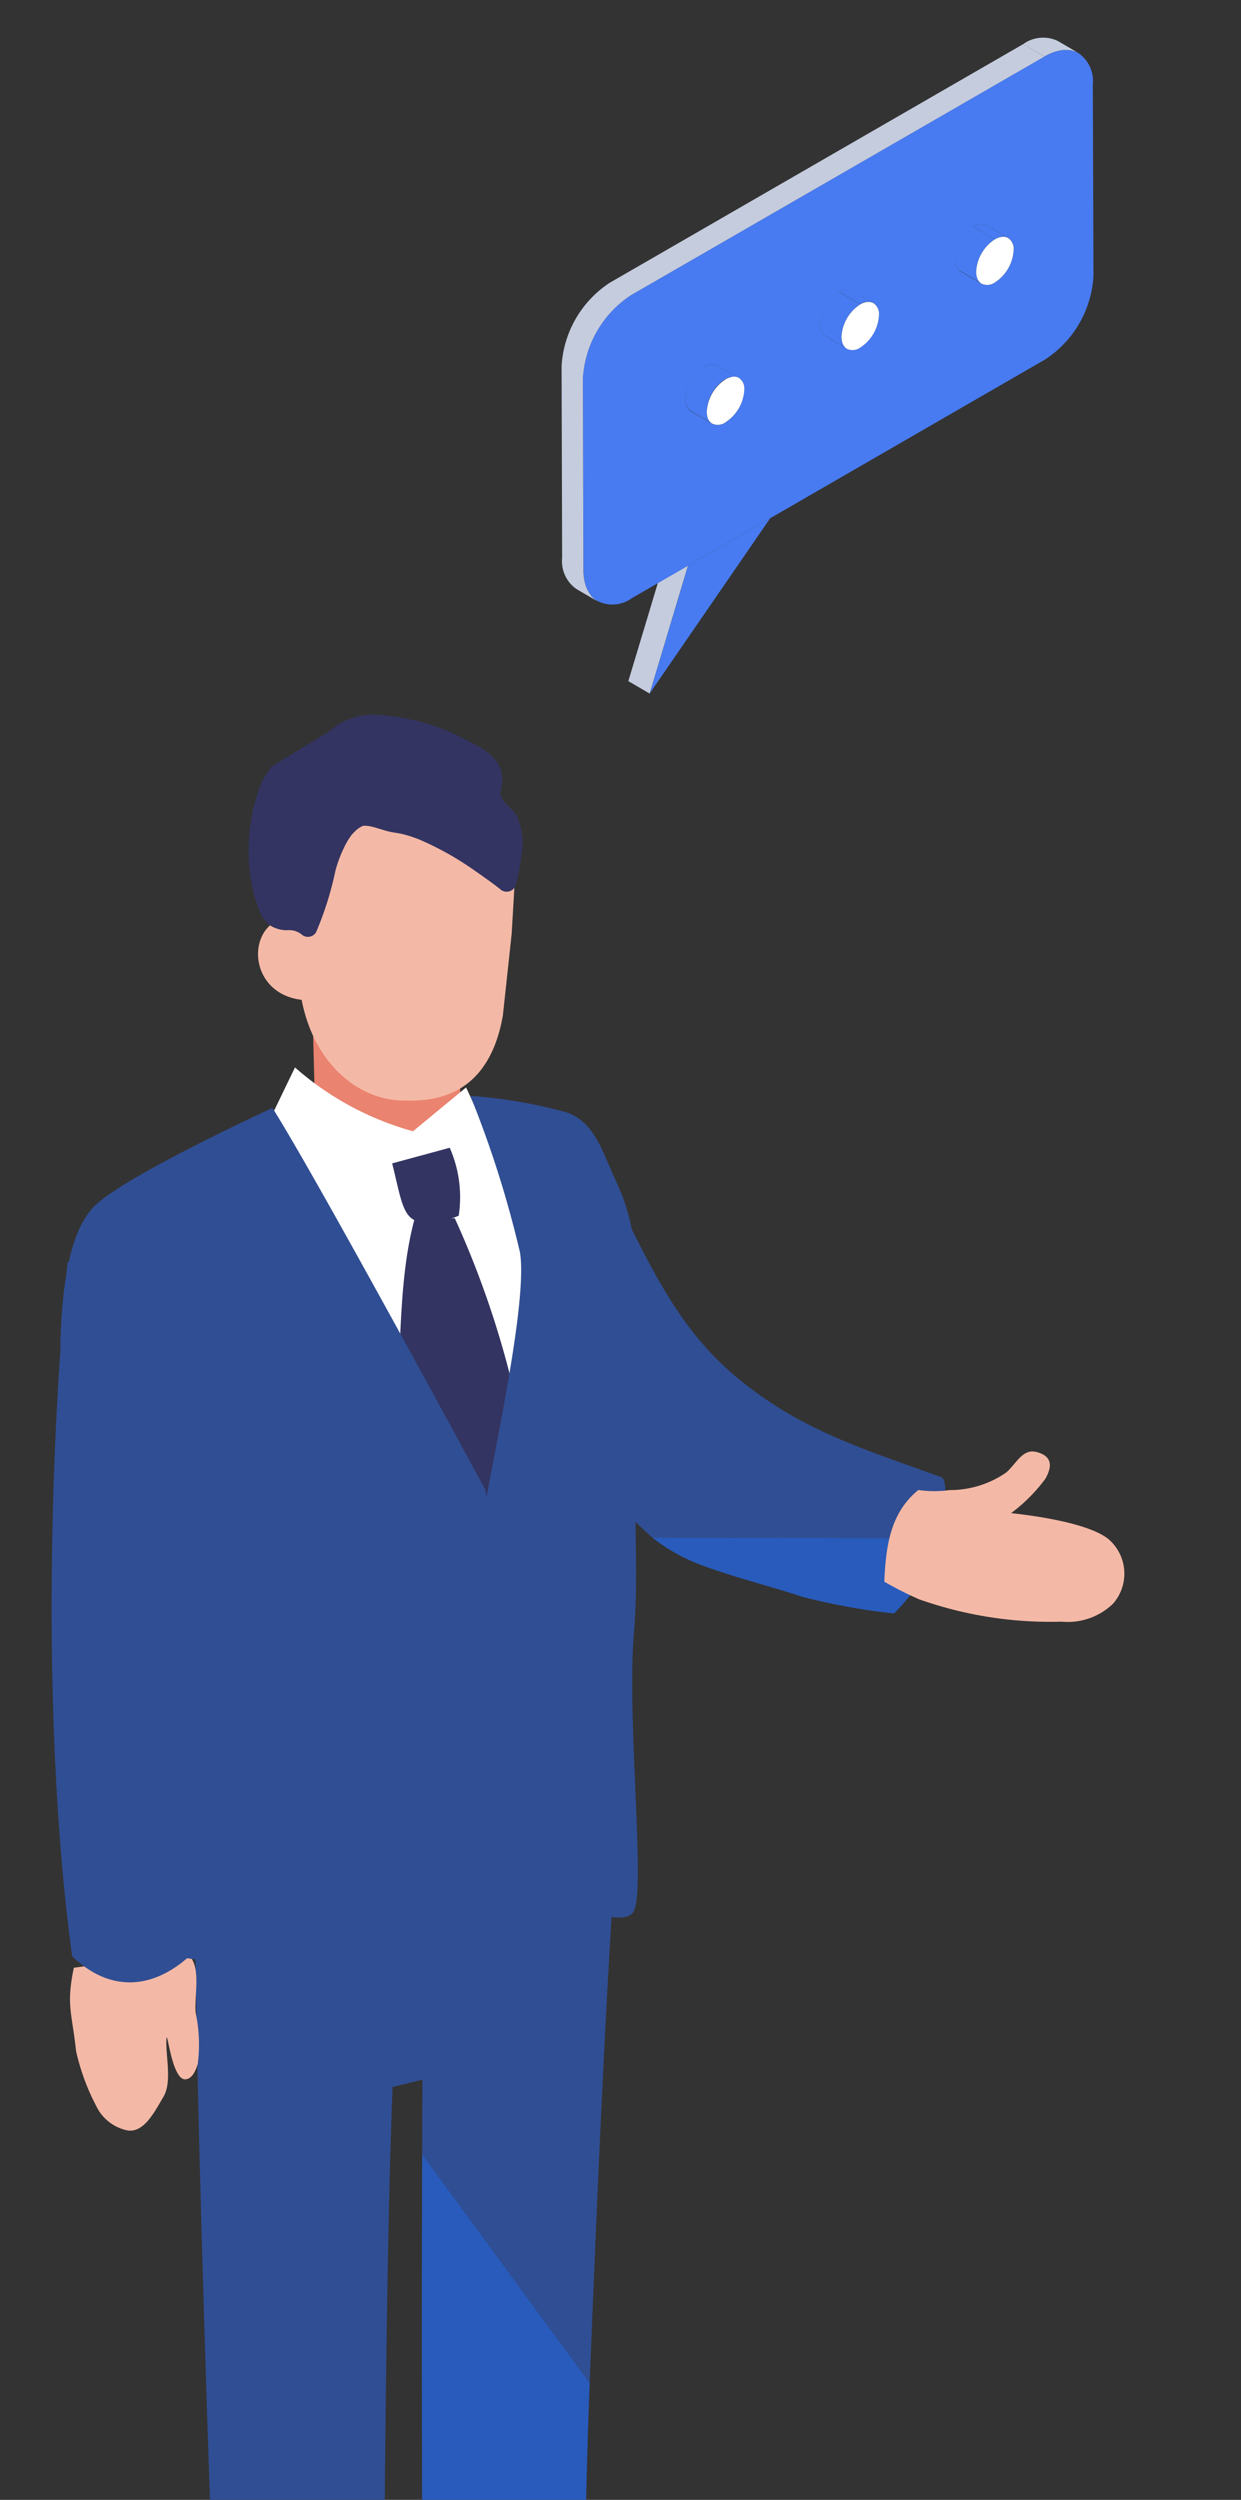 <svg xmlns="http://www.w3.org/2000/svg" xmlns:xlink="http://www.w3.org/1999/xlink" width="70" height="141" viewBox="0 0 70 141">
  <rect x="0" y="0" width="70" height="141" fill="#333333" stroke="none"/>
  <defs>
    <clipPath id="clip-path">
      <rect id="Rectangle_21674" data-name="Rectangle 21674" width="70" height="141" transform="translate(0 -0.472)" fill="#fff" opacity="0.5"/>
    </clipPath>
    <clipPath id="clip-path-2">
      <rect id="Rectangle_21673" data-name="Rectangle 21673" width="65.592" height="190.567" transform="translate(0 -10)" fill="none"/>
    </clipPath>
  </defs>
  <g id="Mask_Group_1935" data-name="Mask Group 1935" transform="translate(0 0.472)" clip-path="url(#clip-path)">
    <g id="Group_96880" data-name="Group 96880" transform="translate(2.911 9.647)">
      <g id="Group_96879" data-name="Group 96879" transform="translate(0 0)" clip-path="url(#clip-path-2)">
        <path id="Path_421806" data-name="Path 421806" d="M82.6,328.4c3.567,2.959,7.13,4,11.483,5.587.431.157.12,2.193-.129,3.44l-16.173-.034a16.315,16.315,0,0,1-2.611-2.889c-1.664-1.789-3.324-3.068-3.789-5.663L75.2,317.165c2.354,4.622,3.826,8.274,7.392,11.233" transform="translate(-43.891 -260.783)" fill="#304e93"/>
        <path id="Path_421807" data-name="Path 421807" d="M88.961,413.15a11.867,11.867,0,0,1-2.333,3.339,36.2,36.2,0,0,1-5.113-.922c-1.76-.578-4.026-1.155-5.758-1.806a10.079,10.079,0,0,1-2.762-1.552l16.173.034c-.087.437-.167.778-.205.906" transform="translate(-39.107 -335.603)" fill="#285bbb"/>
        <path id="Path_421808" data-name="Path 421808" d="M25.824,391.549a6.074,6.074,0,0,0,1.748.006,5.569,5.569,0,0,0,3.22-1c.6-.543.922-1.352,1.707-1.146s.946.7.49,1.508a9.31,9.31,0,0,1-1.934,1.938c1.417.15,4.324.568,5.456,1.435a2.564,2.564,0,0,1,.29,3.678,3.681,3.681,0,0,1-2.9,1.008,22.161,22.161,0,0,1-8.041-1.264,19.391,19.391,0,0,1-1.956-.992c.087-1.973.327-3.877,1.922-5.17" transform="translate(23.065 -317.628)" fill="#f4b9a6"/>
        <path id="Path_421809" data-name="Path 421809" d="M228.945,773.481l3.416-.035c.574-.006,1.049,1.127,1.055,1.7l.029,2.812a1.046,1.046,0,0,1-1.033,1.054l-3.416.035a1.047,1.047,0,0,1-1.054-1.033l-.029-2.812c-.006-.574.458-1.716,1.032-1.722" transform="translate(-216.35 -619.972)" fill="#333461"/>
        <path id="Path_421810" data-name="Path 421810" d="M233.931,756.492l-.145,4.487.144,6.565-5.338-.108.054-11.27Z" transform="translate(-216.98 -606.368)" fill="#c8c8c8"/>
        <path id="Path_421811" data-name="Path 421811" d="M221.555,782.841l.324,4.026,4.58.5.563-4.851a32.193,32.193,0,0,0,.863,5.274,30.108,30.108,0,0,1,.8,3.406,5.13,5.13,0,0,1-2.119,4.7,4.129,4.129,0,0,1-5-.337c-1.262-1.217-1.48-3.142-1.474-4.9.009-2.384,1.27-5.227,1.455-7.816" transform="translate(-209.954 -627.11)" fill="#333461"/>
        <path id="Path_421812" data-name="Path 421812" d="M231.181,794.188l1.427-.015a1.764,1.764,0,0,1,.036,3.529l-1.427.015a1.764,1.764,0,0,1-.036-3.528" transform="translate(-217.619 -636.289)" fill="#333461"/>
        <path id="Path_421813" data-name="Path 421813" d="M166.029,722.46l2.736,4-9.576-1.528-.2-7.452,6.7.4Z" transform="translate(-137.005 -575.918)" fill="#c8c8c8"/>
        <path id="Path_421814" data-name="Path 421814" d="M215.826,487l.146,14.211-3.53.867c-.589,15.307-.529,47.725-.529,47.725s-5.8,2.792-8.863-.127c0,0-1.783-43.286-1.767-60.518Z" transform="translate(-193.211 -394.482)" fill="#304e93"/>
        <path id="Path_421815" data-name="Path 421815" d="M187.759,762.259c-.066.344.166,1.055.1,1.4-1.253,1.5-3.858.683-4.828-.54a12.19,12.19,0,0,1-.635-2.863Z" transform="translate(-161.091 -609.589)" fill="#6e7488"/>
        <path id="Path_421816" data-name="Path 421816" d="M122.848,745.628a5.21,5.21,0,0,1,.384-.705c.448-.2.187.542.265.582a10.388,10.388,0,0,0,2.952,1.277,5.386,5.386,0,0,0,3.671-.281,5.31,5.31,0,0,0,1.011-1.324s1.745,1.461,2.2,1.952l3.65,2.572c1.089.445,1.142.578,2.213,1.064a3.215,3.215,0,0,1,1.71,2.272c.1,1.234-1.491,2.018-2.52,2.157a6.687,6.687,0,0,1-2.674-.287c-4.2-1.167-6.727-3.568-10.962-4.58a3.89,3.89,0,0,1-2.306-1.052,2.286,2.286,0,0,1-.338-1.857,6.77,6.77,0,0,1,.748-1.79" transform="translate(-101.281 -597.493)" fill="#333461"/>
        <path id="Path_421817" data-name="Path 421817" d="M175.1,588.539c-.427,10.792-.313,22.047-.482,22.361-.347.649-1.895,1.324-4.448,1.448a6.536,6.536,0,0,1-4.445-1.743s-.148-18.819-.075-34.967Z" transform="translate(-144.747 -464.255)" fill="#285bbb"/>
        <path id="Path_421818" data-name="Path 421818" d="M269.236,523.085l6.292-.849c.952.563.5,2.259.571,3.363a8.653,8.653,0,0,1,.124,2.906c-.153.525-.372.832-.672.872-.821.11-1.071-3.139-1.1-2.189s.323,2.36-.164,3.175-1.076,2.032-2.016,1.9a2.5,2.5,0,0,1-1.761-1.353,12.549,12.549,0,0,1-1.15-3.121c-.229-2.145-.568-2.593-.128-4.7" transform="translate(-267.979 -422.217)" fill="#f4b9a6"/>
        <path id="Path_421819" data-name="Path 421819" d="M191.639,269.723l8.288,2.415s.075,3.254.074,3.461l2.418,1.335-.693,2.3c-1.21.919-1.362,2.963-2.573,3.882a2.158,2.158,0,0,1-1.63.615,2.062,2.062,0,0,1-.849-.473c-.935-.741-7.769-1.986-7.769-1.986l-.406-3.836,3.289-1.857c0-.207-.149-5.651-.149-5.858" transform="translate(-176.937 -223.436)" fill="#ea836f"/>
        <path id="Path_421820" data-name="Path 421820" d="M177.288,302.011a4.363,4.363,0,0,0,3.413-2.184s1.473.707,2.675,1.272l2.979,39.977s-8.83-1.914-15.518-.347l-2.486-40.269s6.093,1.848,8.938,1.551" transform="translate(-156.585 -247.134)" fill="#fff"/>
        <path id="Path_421821" data-name="Path 421821" d="M195.252,213.316l2.724,3.526-.279,4.742L197.2,226.2c-.858,4.843-4.219,4.846-5.811,4.779-2.576-.109-5.437-2.465-5.717-7.1a28.3,28.3,0,0,0-.686-4.113l2.9-4.926Z" transform="translate(-171.747 -179.032)" fill="#f4b9a6"/>
        <path id="Path_421822" data-name="Path 421822" d="M242.157,247.752l.133,4.59c-4.172.1-3.886-5.626-.133-4.59" transform="translate(-227.608 -206.041)" fill="#f4b9a6"/>
        <path id="Path_421823" data-name="Path 421823" d="M197.61,295.1l-4.089,3.6.007-3.322,3.048-2.515Z" transform="translate(-173.197 -241.647)" fill="#fff"/>
        <path id="Path_421824" data-name="Path 421824" d="M188.092,327.559a52.747,52.747,0,0,1,3.517,10.551l-1.87,7.446-4.89-8.424c.232-2.991.137-6.358.956-9.467Z" transform="translate(-165.351 -268.965)" fill="#333461"/>
        <path id="Path_421825" data-name="Path 421825" d="M167.844,510.485l-9.449-12.9c.01-2.167.016-4.331.018-6.453l-.455.149-.689-14.195,12.355-.6c-.725,8.56-1.322,22.466-1.779,34" transform="translate(-137.495 -386.201)" fill="#304e93"/>
        <path id="Path_421826" data-name="Path 421826" d="M220.173,291.223l-.2,3.322-8.163-3.706,1.571-3.253a16.864,16.864,0,0,0,6.79,3.637" transform="translate(-199.653 -237.498)" fill="#fff"/>
        <path id="Path_421827" data-name="Path 421827" d="M203.724,312.7a4.383,4.383,0,0,1-2.136.364c-1.032-.15-1.1-1.254-1.618-3.312l3.247-.882a6.907,6.907,0,0,1,.507,3.83" transform="translate(-180.761 -254.252)" fill="#333461"/>
        <path id="Path_421828" data-name="Path 421828" d="M152.878,309.178c.09-3.274.5-6.363,1.882-7.81,1.616-1.69,10.088-5.581,10.088-5.581,2.609,4.129,11.986,21.5,11.986,21.5a2.112,2.112,0,0,1,.08.524c.518-3.011,2.33-11.23,1.894-13.879a59.472,59.472,0,0,0-2.8-8.829,28.227,28.227,0,0,1,5.452.938c1.6.582,1.995,2.239,2.771,3.885a11.454,11.454,0,0,1,.9,2.78,33.748,33.748,0,0,1,.251,6.414c-.008,2.723-.067,5.446-.072,8.169s.158,5.508-.082,8.213c-.39,4.994.694,14.478-.019,15.631-.828,1.338-7.116-2-7.116-2s-5,4.559-7.895,4.781-9.765.415-11.873-.671c-2.274-1.171-5.106-33.181-5.439-34.063" transform="translate(-152.39 -243.414)" fill="#304e93"/>
        <path id="Path_421829" data-name="Path 421829" d="M187.121,199.356l3.2-1.951c1.873-1.8,5.395-.331,7.7.792.618.3,1.261.842,1.221,1.556a7.664,7.664,0,0,0-.113.782c.026.546.536.9.883,1.306.783.92.009,3.654.009,3.654s-3.767-3.025-6.225-3.329c-.614-.076-1.6-.59-2.158-.319-1.846.892-2.01,4.7-2.829,6.191-.773-.734-1.7.041-2.156-.958-1.288-2.809-.431-6.7.468-7.725" transform="translate(-174.349 -165.84)" fill="#333461"/>
        <path id="Path_421830" data-name="Path 421830" d="M184.853,196.925l2.423-1.477.568-.346.157-.1c.014-.008.029-.016.042-.025l.01-.006c-.092.066-.027.009.021-.033a3.813,3.813,0,0,1,2.4-.882,11.908,11.908,0,0,1,5.372,1.493c.836.394,1.77.924,1.911,1.935a2.247,2.247,0,0,1-.057.783.619.619,0,0,0,.061.525c.22.349.588.581.805.935a3.745,3.745,0,0,1,.27,2.37,10.653,10.653,0,0,1-.3,1.565.54.54,0,0,1-.889.235l-.113-.089c-.064-.051.007.005.037.028l-.075-.058-.184-.14q-.54-.4-1.1-.783a16.872,16.872,0,0,0-3.111-1.748,7.374,7.374,0,0,0-.831-.28c-.306-.082-.511-.1-.765-.148-.322-.065-.631-.18-.948-.264a2.411,2.411,0,0,0-.43-.086,1.165,1.165,0,0,0-.2,0c.017,0-.04.012-.069.025a1.154,1.154,0,0,0-.133.076c-.022.014-.135.092-.114.076-.032.025-.17.152-.235.223a1.374,1.374,0,0,0-.189.233c-.076.109-.146.223-.212.339a7.406,7.406,0,0,0-.607,1.523,18.587,18.587,0,0,1-1.1,3.508.538.538,0,0,1-.835.108,1.127,1.127,0,0,0-.791-.222,1.77,1.77,0,0,1-1.024-.309,2.317,2.317,0,0,1-.662-1.106,7.355,7.355,0,0,1-.333-1.244,10.553,10.553,0,0,1,.266-4.81,4.7,4.7,0,0,1,.855-1.745.537.537,0,0,1,.752,0,.543.543,0,0,1,0,.752c-.016.018-.032.036-.047.056,0,0,.059-.081.025-.031s-.055.079-.08.12a3.343,3.343,0,0,0-.168.3,2.571,2.571,0,0,0-.117.261c-.053.138-.1.276-.148.417a9.088,9.088,0,0,0-.387,1.919,9.572,9.572,0,0,0,.036,2.236,7.5,7.5,0,0,0,.256,1.141,2.041,2.041,0,0,0,.4.9c-.047-.039.138.057.06.03.034.012.2.042.135.034.159.021.32.017.48.032a2.045,2.045,0,0,1,1.239.515l-.835.108c.05-.092.1-.187.137-.283-.04.093.019-.05.029-.077.024-.064.048-.129.07-.194.089-.259.166-.523.238-.788.164-.595.308-1.2.483-1.787a5.494,5.494,0,0,1,1.777-3.083,2.2,2.2,0,0,1,2.012-.121c.626.185,1.115.223,1.748.425a14.741,14.741,0,0,1,3.5,1.779c.706.461,1.4.95,2.056,1.478l-.889.235a9.855,9.855,0,0,0,.237-1.109c.027-.167.034-.214.053-.411.017-.172.028-.344.032-.516a4.966,4.966,0,0,0-.016-.5,2.385,2.385,0,0,0-.075-.368.833.833,0,0,0-.116-.247c.048.065-.048-.052-.059-.065-.033-.037-.068-.073-.1-.109-.078-.081-.159-.161-.237-.243a1.941,1.941,0,0,1-.626-1.247c-.013-.418.241-.824,0-1.209a2.105,2.105,0,0,0-.906-.7,12.479,12.479,0,0,0-4.791-1.531,3.068,3.068,0,0,0-2,.505c-.147.11-.272.238-.428.334l-.474.289-2.612,1.592c-.586.357-1.121-.562-.537-.919" transform="translate(-172.35 -163.869)" fill="#333461"/>
        <path id="Path_421831" data-name="Path 421831" d="M274.634,346.172a280.679,280.679,0,0,0-.709,31.519c-2.276,2.478-4.93,2.811-7.218.6-1.538-11.194-1.462-26.529-.259-39.161Z" transform="translate(-265.547 -278.074)" fill="#304e93"/>
        <g id="Group_96881" data-name="Group 96881" transform="translate(-1 -8)">
          <path id="Path_421832" data-name="Path 421832" d="M92.513,127.414l-6.8,9.887,2.17-7.214Z" transform="translate(-50.982 -100.302)" fill="#487bf1"/>
          <path id="Path_421833" data-name="Path 421833" d="M108.668,147.189l-1.2-.7,1.665-5.535,1.7-.983Z" transform="translate(-73.937 -110.19)" fill="#c5ccde"/>
          <path id="Path_421834" data-name="Path 421834" d="M31.018,63.114h0" transform="translate(22.151 -49.685)" fill="#487bf1"/>
          <path id="Path_421835" data-name="Path 421835" d="M23.209,52.827l.037.01-.037-.01" transform="translate(31.586 -41.587)" fill="#487bf1"/>
          <path id="Path_421836" data-name="Path 421836" d="M24.512,52.835l.037-.006-.037.006" transform="translate(30.005 -41.588)" fill="#487bf1"/>
          <path id="Path_421837" data-name="Path 421837" d="M24.055,52.782h0" transform="translate(30.56 -41.551)" fill="#487bf1"/>
          <path id="Path_421838" data-name="Path 421838" d="M22.837,52.936c.012,0,.023.011.034.016-.011-.005-.022-.011-.034-.016" transform="translate(32.04 -41.672)" fill="#487bf1"/>
          <path id="Path_421839" data-name="Path 421839" d="M23.655,52.78l-.037,0,.037,0" transform="translate(31.089 -41.546)" fill="#487bf1"/>
          <path id="Path_421840" data-name="Path 421840" d="M30.27,64.714l0,0,0,0" transform="translate(23.056 -50.944)" fill="#487bf1"/>
          <path id="Path_421841" data-name="Path 421841" d="M66.719,80.357v0" transform="translate(-21.146 -63.259)" fill="#487bf1"/>
          <path id="Path_421842" data-name="Path 421842" d="M25.012,52.956l.032-.009-.032.009" transform="translate(29.404 -41.681)" fill="#487bf1"/>
          <path id="Path_421843" data-name="Path 421843" d="M30.728,64.011v0" transform="translate(22.503 -50.391)" fill="#487bf1"/>
          <path id="Path_421844" data-name="Path 421844" d="M25.532,53.149l.027-.011-.027.011" transform="translate(28.778 -41.831)" fill="#487bf1"/>
          <path id="Path_421845" data-name="Path 421845" d="M59.327,70.025c-.015,0-.03,0-.045-.006.016,0,.03,0,.045.006" transform="translate(-12.172 -55.12)" fill="#487bf1"/>
          <path id="Path_421846" data-name="Path 421846" d="M58.884,70.07c.015,0,.028.008.042.012-.014,0-.028-.009-.042-.012" transform="translate(-11.686 -55.16)" fill="#487bf1"/>
          <path id="Path_421847" data-name="Path 421847" d="M66.429,81.255v0" transform="translate(-20.796 -63.965)" fill="#487bf1"/>
          <path id="Path_421848" data-name="Path 421848" d="M.574,34.18c-.024-.024-.05-.045-.073-.071s-.05-.065-.075-.1-.043-.053-.063-.082S.322,33.854.3,33.816s-.037-.061-.052-.094S.213,33.635.2,33.59s-.029-.067-.04-.1-.027-.1-.04-.153c-.009-.036-.02-.07-.028-.108-.012-.06-.019-.124-.028-.188,0-.033-.011-.064-.014-.1q-.014-.149-.015-.311L0,21.824a6.028,6.028,0,0,1,2.724-4.719L26.031,3.65c.094-.054.187-.1.279-.145.03-.014.06-.023.09-.036.061-.026.122-.052.182-.073.036-.012.071-.02.107-.03.052-.015.1-.032.156-.043s.073-.011.11-.017.1-.017.141-.021.072,0,.109,0,.089,0,.131,0,.069.009.1.013.083.008.123.016.065.019.1.028.077.019.114.033.061.028.091.043.07.03.1.049a1.906,1.906,0,0,1,.8,1.751L28.8,16.018a6.025,6.025,0,0,1-2.724,4.719L10.565,29.694l-4.63,2.673-1.7.983-1.459.843a1.862,1.862,0,0,1-2.031.125C.714,34.3.685,34.281.659,34.26S.6,34.207.574,34.18m8.217-12.4h0l-1.2-.7a.746.746,0,0,0-.752.074,2.323,2.323,0,0,0-1.054,1.826.741.741,0,0,0,.309.678l1.2.7,0,0a.743.743,0,0,0,.755-.071A2.324,2.324,0,0,0,9.1,22.456a.739.739,0,0,0-.31-.679m12.5-6.012,1.2.7,0,0a.743.743,0,0,0,.755-.071A2.323,2.323,0,0,0,24.3,14.561a.739.739,0,0,0-.31-.679h0l-1.2-.7a.746.746,0,0,0-.753.074,2.323,2.323,0,0,0-1.054,1.826.741.741,0,0,0,.309.679m-7.6,3.669,1.2.7,0,0a.743.743,0,0,0,.755-.072A2.324,2.324,0,0,0,16.7,18.23a.739.739,0,0,0-.31-.679h0l-1.2-.7a.746.746,0,0,0-.753.074,2.322,2.322,0,0,0-1.054,1.826.741.741,0,0,0,.309.679" transform="translate(30.967 -2.582)" fill="#487bf1"/>
          <path id="Path_421849" data-name="Path 421849" d="M95.059,89.882l-.037,0,.037,0" transform="translate(-55.509 -70.754)" fill="#487bf1"/>
          <path id="Path_421850" data-name="Path 421850" d="M59.716,70.025h0" transform="translate(-12.698 -55.124)" fill="#487bf1"/>
          <path id="Path_421851" data-name="Path 421851" d="M58.516,70.179c.014.005.026.012.039.018-.013-.006-.025-.013-.039-.018" transform="translate(-11.236 -55.246)" fill="#487bf1"/>
          <path id="Path_421852" data-name="Path 421852" d="M60.181,70.075c.015,0,.029,0,.044-.007-.015,0-.029,0-.044.007" transform="translate(-13.261 -55.159)" fill="#487bf1"/>
          <path id="Path_421853" data-name="Path 421853" d="M65.972,81.958l0,0,0,0" transform="translate(-20.242 -64.519)" fill="#487bf1"/>
          <path id="Path_421854" data-name="Path 421854" d="M61.164,70.37l.042-.017-.042.017" transform="translate(-14.451 -55.383)" fill="#487bf1"/>
          <path id="Path_421855" data-name="Path 421855" d="M60.663,70.189l.043-.012-.043.012" transform="translate(-13.844 -55.244)" fill="#487bf1"/>
          <path id="Path_421856" data-name="Path 421856" d="M95.449,89.884h0" transform="translate(-56.028 -70.758)" fill="#487bf1"/>
          <path id="Path_421857" data-name="Path 421857" d="M96.894,90.237l.036-.015-.036.015" transform="translate(-57.778 -71.024)" fill="#487bf1"/>
          <path id="Path_421858" data-name="Path 421858" d="M102.133,101.116v0" transform="translate(-64.096 -79.598)" fill="#487bf1"/>
          <path id="Path_421859" data-name="Path 421859" d="M96.4,90.056l.035-.01-.035.01" transform="translate(-57.183 -70.886)" fill="#487bf1"/>
          <path id="Path_421860" data-name="Path 421860" d="M101.674,101.817l0,0,0,0" transform="translate(-63.542 -80.152)" fill="#487bf1"/>
          <path id="Path_421861" data-name="Path 421861" d="M102.423,100.217v0" transform="translate(-64.447 -78.891)" fill="#487bf1"/>
          <path id="Path_421862" data-name="Path 421862" d="M95.908,89.936l.039-.006-.039.006" transform="translate(-56.585 -70.794)" fill="#487bf1"/>
          <path id="Path_421863" data-name="Path 421863" d="M94.614,89.929l.036.01-.036-.01" transform="translate(-55.013 -70.794)" fill="#487bf1"/>
          <path id="Path_421864" data-name="Path 421864" d="M94.236,90.038c.012,0,.023.011.035.016-.012-.006-.023-.012-.035-.016" transform="translate(-54.553 -70.879)" fill="#487bf1"/>
          <path id="Path_421865" data-name="Path 421865" d="M5.844.186l1.2.7,0,0C7,.861,6.967.847,6.932.83S6.873.8,6.841.788,6.766.766,6.728.755,6.663.734,6.63.727,6.548.716,6.507.712,6.439.7,6.4.7s-.087,0-.131,0S6.2.7,6.164.7,6.07.717,6.022.725s-.073.009-.11.017-.1.028-.156.043C5.72.8,5.686.8,5.649.815c-.06.02-.121.047-.182.073-.03.013-.06.022-.09.036Q5.24.987,5.1,1.068L3.9.373A1.925,1.925,0,0,1,5.844.186" transform="translate(51.899 -0.001)" fill="#c5ccde"/>
          <path id="Path_421866" data-name="Path 421866" d="M15.755,15.2,39.062,1.748l1.2.7L16.953,15.9a6.027,6.027,0,0,0-2.724,4.719l.031,10.806c0,.108.005.211.015.311,0,.034.01.065.014.1.009.064.016.128.028.188.008.038.019.071.028.108.013.051.024.1.04.153s.027.068.04.1.033.09.052.132.035.063.052.094.04.078.063.114.042.054.063.082.048.068.075.1.049.047.073.071.055.056.084.08.055.039.083.058.058.044.089.061l-1.2-.7a1.909,1.909,0,0,1-.8-1.749l-.031-10.806A6.028,6.028,0,0,1,15.755,15.2" transform="translate(16.738 -1.377)" fill="#c5ccde"/>
          <path id="Path_421867" data-name="Path 421867" d="M95.911,87.334a.445.445,0,0,0-.045-.013l-.036-.01c-.016,0-.033,0-.05-.006l-.037,0c-.018,0-.036,0-.054,0h-.039c-.019,0-.039.006-.059.009l-.039.006c-.022,0-.044.012-.067.019l-.035.01c-.023.008-.046.018-.069.028l-.036.015q-.054.025-.109.056l-1.2-.7a.746.746,0,0,1,.752-.074l1.2.7h0c-.013-.007-.027-.013-.04-.019s-.023-.012-.035-.016" transform="translate(-56.228 -68.175)" fill="#487bf1"/>
          <path id="Path_421868" data-name="Path 421868" d="M98.772,89.807a1.191,1.191,0,0,0,.022.23v0a.832.832,0,0,0,.061.189v0a.624.624,0,0,0,.1.147l0,0a.514.514,0,0,0,.125.1l0,0-1.2-.7a.741.741,0,0,1-.309-.679,2.325,2.325,0,0,1,1.054-1.826l1.2.7a2.323,2.323,0,0,0-1.054,1.826" transform="translate(-60.818 -68.712)" fill="#487bf1"/>
          <path id="Path_421869" data-name="Path 421869" d="M93.649,92.452a.743.743,0,0,1-.755.072.519.519,0,0,1-.125-.1l0,0a.618.618,0,0,1-.095-.147v0a.846.846,0,0,1-.061-.189v0a1.186,1.186,0,0,1-.022-.23,2.324,2.324,0,0,1,1.054-1.826q.055-.032.109-.056l.036-.015c.023-.01.046-.02.069-.028l.035-.01c.022-.007.045-.014.067-.019L94,89.888c.02,0,.04-.007.059-.009h.039c.018,0,.037,0,.054,0l.037,0c.017,0,.034,0,.05.006l.036.01c.015,0,.031.008.045.013l.035.016c.013.006.027.012.04.019a.739.739,0,0,1,.31.679,2.324,2.324,0,0,1-1.054,1.826" transform="translate(-54.634 -70.752)" fill="#fff"/>
          <path id="Path_421870" data-name="Path 421870" d="M60.208,67.475c-.013,0-.026-.008-.039-.011a.405.405,0,0,0-.042-.012l-.043-.006-.045-.005c-.015,0-.031,0-.047,0h-.046c-.017,0-.036.006-.053.008l-.044.007c-.019,0-.039.011-.059.016s-.029.007-.043.012-.042.017-.063.025l-.042.017q-.053.025-.108.056l-1.2-.7a.747.747,0,0,1,.753-.074l1.2.7h0c-.012-.007-.024-.012-.037-.017s-.025-.013-.039-.018" transform="translate(-12.928 -52.543)" fill="#487bf1"/>
          <path id="Path_421871" data-name="Path 421871" d="M62.925,67.427l1.2.7a2.322,2.322,0,0,0-1.054,1.826,1.191,1.191,0,0,0,.022.23v0a.842.842,0,0,0,.06.189v0a.621.621,0,0,0,.095.147l0,0a.52.52,0,0,0,.125.1l0,0-1.2-.7a.741.741,0,0,1-.308-.679,2.322,2.322,0,0,1,1.054-1.826" transform="translate(-17.517 -53.08)" fill="#487bf1"/>
          <path id="Path_421872" data-name="Path 421872" d="M57.066,72.562l0,0a.62.62,0,0,1-.095-.147v0a.843.843,0,0,1-.06-.189v0a1.206,1.206,0,0,1-.022-.23,2.323,2.323,0,0,1,1.054-1.826q.055-.032.108-.056l.042-.017c.021-.009.043-.018.063-.025s.029-.008.043-.012.04-.012.059-.016l.044-.007c.018,0,.036-.007.053-.008H58.4c.016,0,.032,0,.047,0l.045.005c.014,0,.029,0,.043.005s.028.008.042.012.027.007.039.011.026.012.039.018.025.011.037.017a.739.739,0,0,1,.31.679,2.324,2.324,0,0,1-1.054,1.826.743.743,0,0,1-.755.072.52.52,0,0,1-.125-.1" transform="translate(-11.334 -55.119)" fill="#fff"/>
          <path id="Path_421873" data-name="Path 421873" d="M24.507,50.232a.457.457,0,0,0-.045-.013c-.012,0-.024-.008-.037-.01s-.033,0-.05-.006l-.037,0c-.018,0-.037,0-.056,0h-.037c-.02,0-.04.006-.06.009l-.037.006c-.023,0-.046.012-.069.019l-.032.009c-.026.009-.052.02-.078.031l-.027.011q-.054.025-.109.056l-1.2-.7a.746.746,0,0,1,.753-.074l1.2.7h0c-.013-.008-.027-.013-.041-.02s-.022-.011-.034-.016" transform="translate(30.37 -38.968)" fill="#487bf1"/>
          <path id="Path_421874" data-name="Path 421874" d="M27.224,50.183l1.2.7A2.323,2.323,0,0,0,27.368,52.7a1.189,1.189,0,0,0,.022.23v0a.839.839,0,0,0,.061.189v0a.622.622,0,0,0,.095.147l0,0a.524.524,0,0,0,.124.1l0,0-1.2-.7a.741.741,0,0,1-.309-.679,2.323,2.323,0,0,1,1.054-1.826" transform="translate(25.78 -39.505)" fill="#487bf1"/>
          <path id="Path_421875" data-name="Path 421875" d="M21.364,55.318l0,0a.629.629,0,0,1-.095-.147v0a.839.839,0,0,1-.061-.189v0a1.189,1.189,0,0,1-.022-.23,2.323,2.323,0,0,1,1.054-1.826c.037-.021.073-.04.109-.056l.027-.011c.026-.011.053-.023.078-.031l.032-.009c.023-.007.047-.014.069-.019l.037-.006c.02,0,.041-.008.06-.009h.037c.019,0,.038,0,.056,0l.037,0c.017,0,.034,0,.05.006s.024.007.037.01.031.008.045.013.023.011.034.016.028.012.041.02a.739.739,0,0,1,.31.679,2.323,2.323,0,0,1-1.054,1.826.743.743,0,0,1-.755.071.52.52,0,0,1-.125-.1" transform="translate(31.965 -41.545)" fill="#fff"/>
        </g>
      </g>
    </g>
  </g>
</svg>
